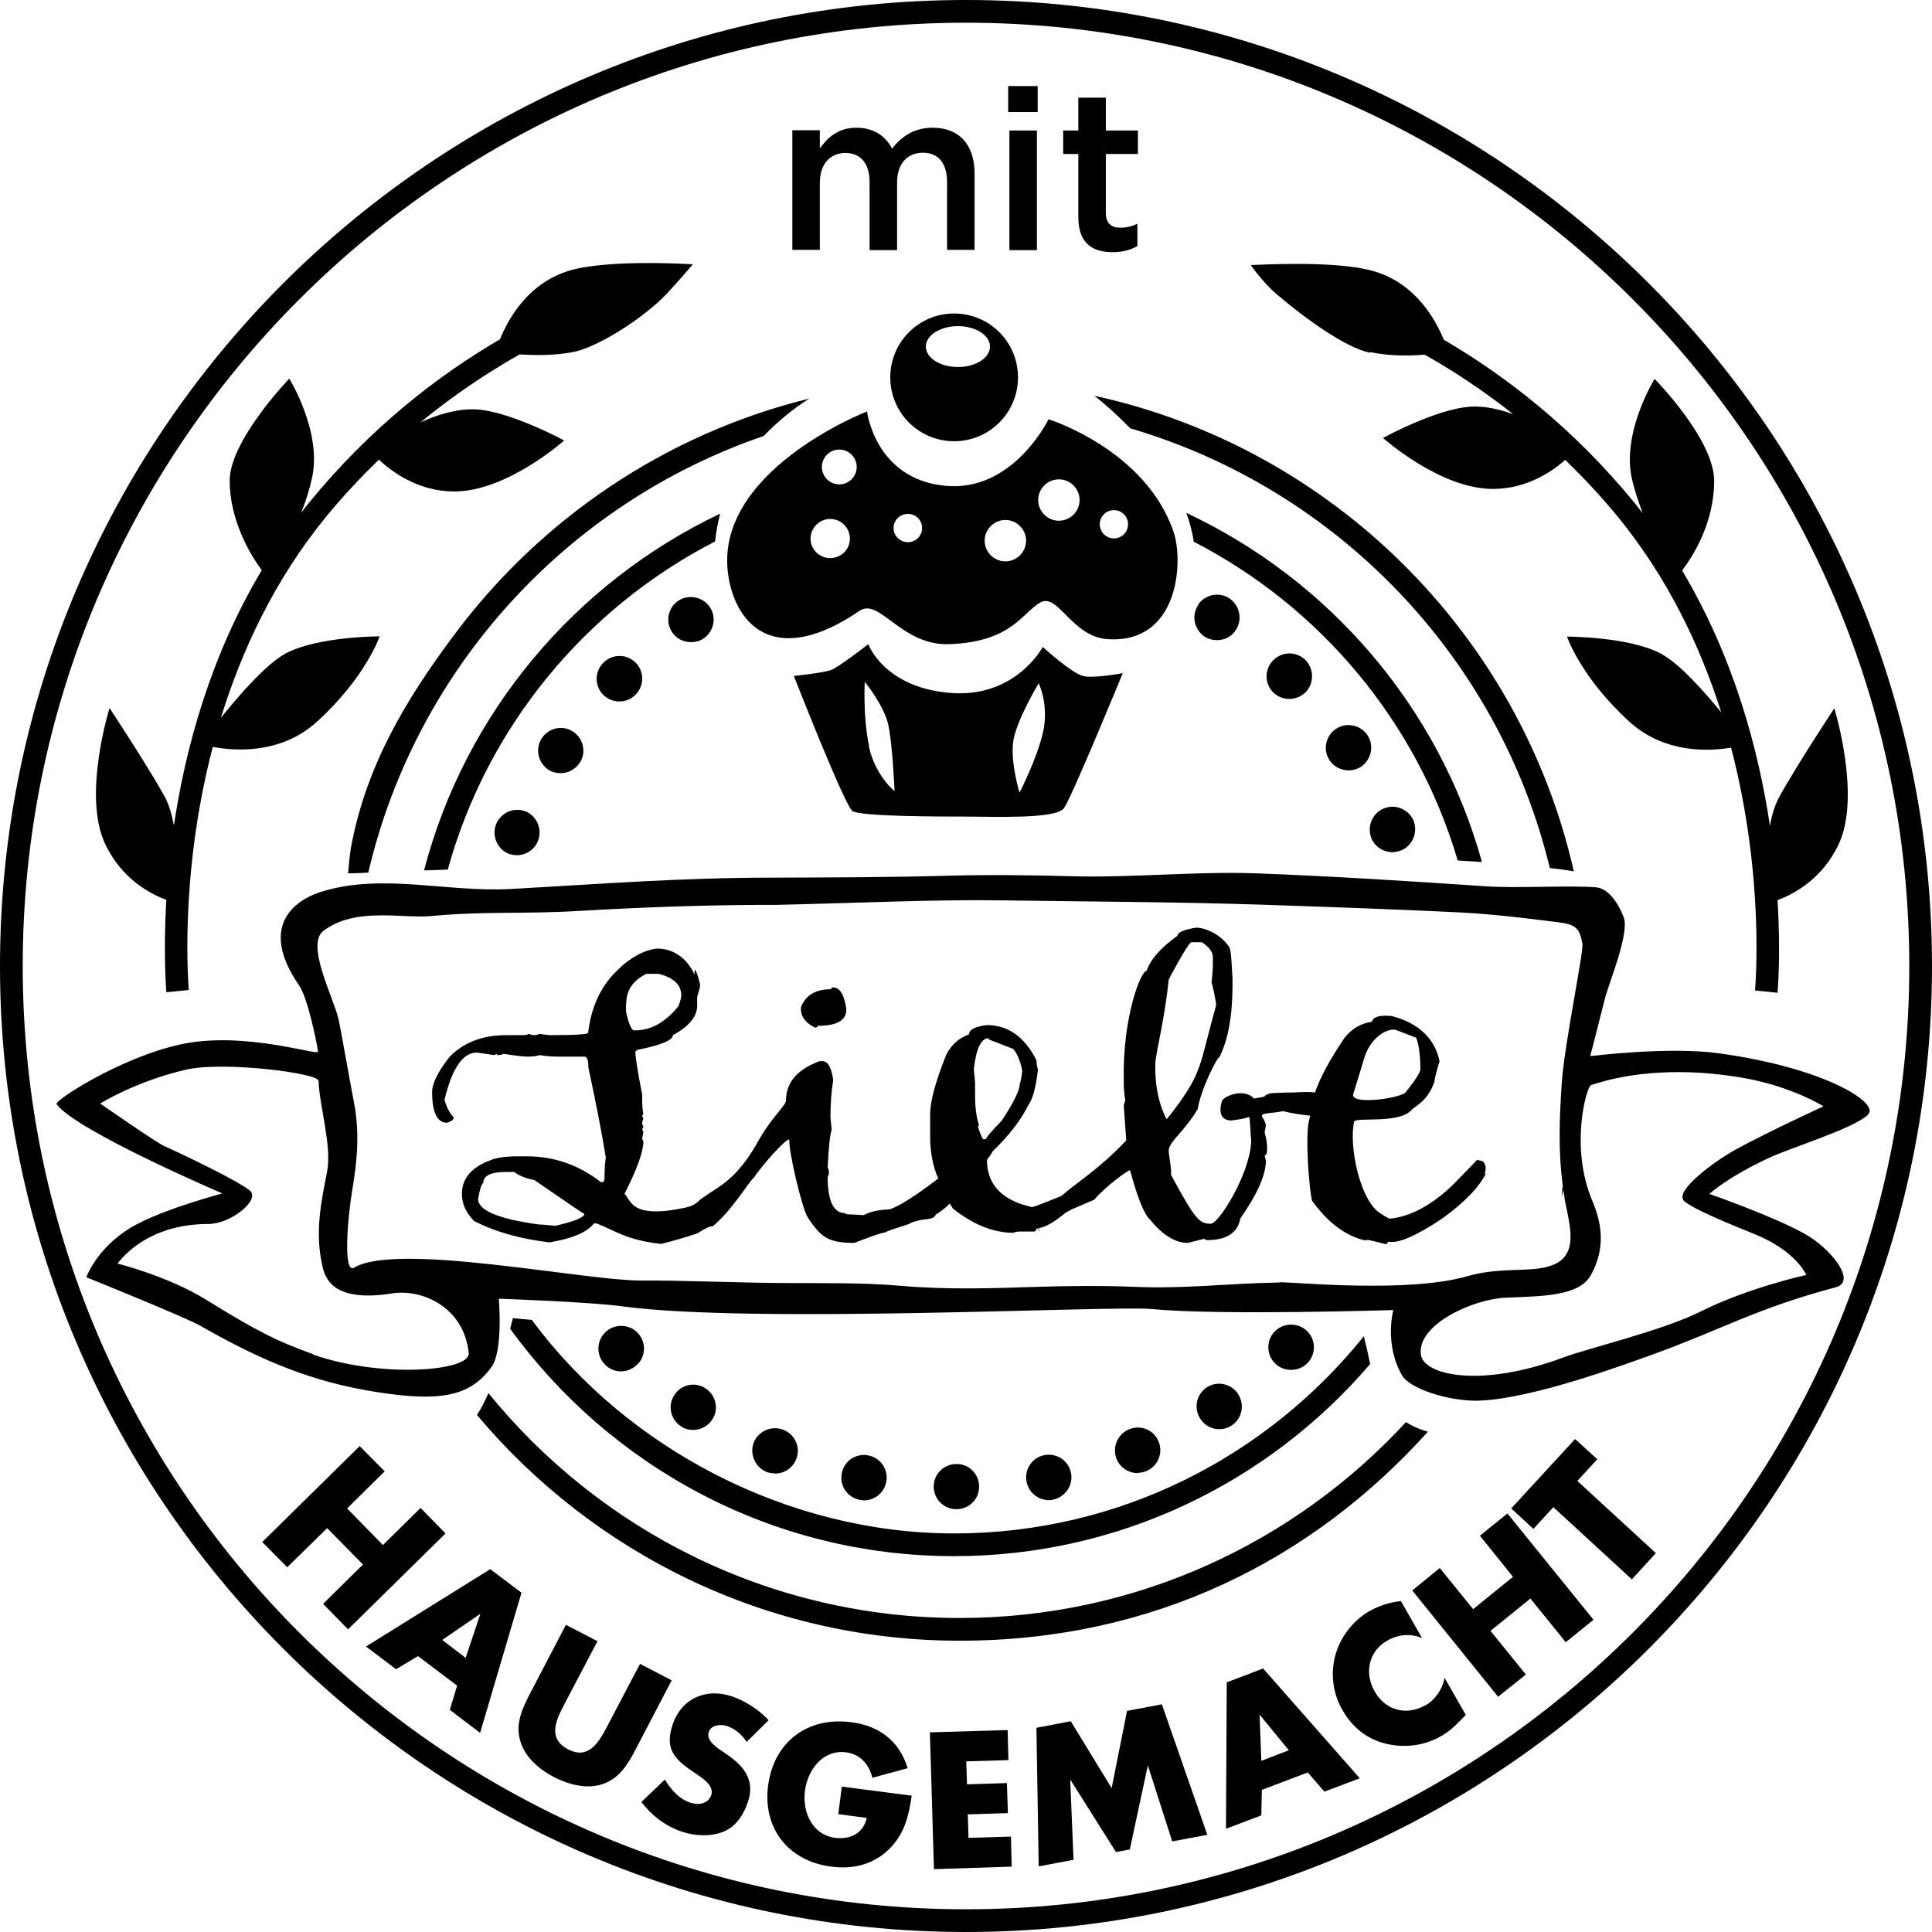 <?xml version="1.0" encoding="UTF-8"?> <svg xmlns="http://www.w3.org/2000/svg" id="b" viewBox="0 0 76.54 76.54"><g id="c"><path d="m55.16,33.76c.12,0,.23-.03.35-.07.46-.19.67-.72.49-1.18-.2-.46-.73-.67-1.18-.48-.46.19-.67.72-.49,1.18.14.34.48.55.83.55"></path><path d="m47.47,23.97c-.28.41-.16.97.25,1.25.15.1.32.14.49.14.3,0,.58-.13.75-.4.27-.41.16-.97-.25-1.25-.41-.28-.97-.16-1.25.25"></path><path d="m50.44,26.16c-.35.35-.35.92,0,1.27.18.17.4.26.64.26s.46-.09.64-.26c.35-.36.34-.93,0-1.28-.35-.35-.92-.35-1.27,0"></path><path d="m27.46,56.65c.29,0,.57-.14.75-.4.28-.41.16-.97-.25-1.24-.41-.28-.97-.17-1.24.25-.28.41-.16.97.25,1.24.15.11.32.15.49.15"></path><path d="m22.21,30.63c.29,0,.57-.14.75-.4.28-.4.16-.97-.25-1.24-.41-.28-.97-.16-1.24.25-.28.41-.16.97.25,1.25.15.1.32.14.49.14"></path><path d="m23.9,26.26c-.35.34-.35.92,0,1.27.18.17.4.26.64.26s.46-.09.64-.27c.35-.35.35-.92,0-1.27-.35-.35-.92-.35-1.27,0"></path><path d="m26.87,23.8c-.41.28-.52.84-.24,1.25.17.26.46.39.75.39.17,0,.34-.04.5-.15.4-.27.52-.84.24-1.24-.28-.41-.84-.52-1.25-.25"></path><path d="m30.7,58.38c.36,0,.69-.21.84-.56.19-.46-.03-.98-.49-1.17-.46-.19-.99.03-1.18.48-.19.46.04.99.49,1.18.11.04.22.06.33.06"></path><path d="m20.83,32.15c-.46-.19-.98.04-1.17.49s.03.99.48,1.18c.12.04.23.06.34.06.35,0,.69-.21.83-.56.19-.46-.04-.99-.49-1.18"></path><path d="m52.92,28.88c-.41.28-.52.84-.24,1.25.17.25.46.39.75.39.17,0,.34-.05.5-.15.4-.28.52-.84.24-1.25-.28-.41-.84-.52-1.25-.24"></path><path d="m25.25,54.06c.35-.35.35-.92,0-1.27-.35-.35-.93-.35-1.28,0-.35.35-.35.93,0,1.27.17.18.4.27.63.27s.46-.09.64-.27"></path><path d="m41.55,59.43c.05,0,.12,0,.17-.02.48-.1.81-.57.71-1.06-.1-.49-.57-.8-1.06-.7-.48.09-.8.57-.7,1.05.08.43.46.73.88.73"></path><path d="m45.07,58.35c.12,0,.23-.03.35-.07.45-.19.67-.72.48-1.17-.19-.47-.72-.68-1.18-.48-.45.19-.67.72-.48,1.18.14.34.48.55.83.55"></path><path d="m49.05,55.22c-.28-.41-.84-.53-1.25-.25-.41.28-.52.83-.24,1.25.17.26.46.4.74.4.17,0,.34-.04.5-.15h0c.41-.27.52-.83.25-1.24"></path><path d="m34.23,59.44c.42,0,.8-.3.88-.73.1-.48-.22-.96-.71-1.05-.48-.1-.96.21-1.05.71-.1.48.21.95.71,1.05.05,0,.11.02.17.02"></path><path d="m51.79,54.01c.35-.35.35-.92,0-1.27-.35-.35-.93-.35-1.28,0-.35.35-.35.92,0,1.27.18.18.41.26.64.26s.46-.08.64-.26"></path><path d="m38.79,58.89c0-.49-.4-.9-.9-.89-.49,0-.9.39-.9.89s.4.9.9.9.9-.39.9-.9"></path><path d="m21.06,52.29c-.49-.04-.74-.07-.74-.07,0,0-.04.16-.11.42,3.95,5.45,10.36,9.01,17.59,9.01,6.59,0,12.5-2.96,16.48-7.61-.09-.46-.18-.83-.25-1.1-3.82,4.75-9.67,7.81-16.23,7.81s-12.95-3.34-16.74-8.47"></path><path d="m18.89,56.05c4.58,5.46,11.45,8.95,19.13,8.95s13.97-3.2,18.55-8.28c-.12-.03-.19-.06-.19-.06,0,0-.31-.09-.68-.32-4.4,4.77-10.69,7.76-17.68,7.76-7.53,0-14.26-3.48-18.67-8.91-.14.32-.29.62-.45.86"></path><path d="m74.01,44.14c.45-.41-1.59-1.81-5.9-2.41-1.98-.28-5.11.11-5.11.11,0,0,.28-1.07.58-2.27.16-.63.98-2.59.75-3.22-.17-.46-.56-1.16-1.12-1.2-1.26-.08-3.12.05-4.38-.04-2.96-.2-6.07-.4-9.04-.51-2.47-.09-5,.19-7.47.11-1.39-.04-3.26-.06-4.64-.02-2.55.07-4.54.07-7.09.08-3.65,0-6.76.25-10.39.45-2.49.13-4.99-.62-7.38.08-1.27.37-2.54,1.47-.97,3.74.33.47.68,2.16.75,2.62.03.19-2.94-.84-5.47-.28-2.42.54-4.98,2.23-4.89,2.36.75,1.05,6.57,3.54,6.57,3.54,0,0-2.08.55-3.31,1.18-1.62.82-2.08,2.14-2.08,2.14,0,0,3.94,1.59,4.53,1.93,2.41,1.38,4.45,2.23,6.98,2.62,2.44.38,3.69.21,4.55-1.01.46-.65.28-2.69.28-2.69,0,0,3.65.13,4.87.3,5.19.71,19.44-.04,21,.11,2.66.26,9.57.04,9.57.04,0,0-.37,1.33.34,2.58.31.55,1.89,1.04,3.03,1.01,2.13-.06,5.9-1.47,6.96-1.85,2.7-.98,4.04-1.8,7.19-2.64.88-.23-.22-1.57-1.24-2.13-1.26-.7-3.76-1.57-3.76-1.57,0,0,.67-.63,2.3-1.4.92-.44,3.36-1.16,3.99-1.74m-61.6,9.49c-1.49-.53-2.32-.97-4.23-2.15-1.53-.95-3.52-1.44-3.52-1.44,0,0,1.03-1.57,3.59-1.57.9,0,2.02-.93,1.68-1.29-.32-.34-2.8-1.52-3.43-1.8-.3-.13-2.53-1.68-2.53-1.68,0,0,1.41-.89,3.43-1.35,1.47-.33,5.21.14,5.22.45.04,1.04.53,2.56.34,3.59-.23,1.18-.51,2.42-.17,3.82.14.59.62,1.35,2.75,1.01,1.15-.18,2.83.51,3.03,2.36.08.73-3.48,1.01-6.18.06m38.28-2.85c-2.02.03-3.73.26-5.74.17-1.27-.05-2.54-.04-3.8,0-1.82.06-3.64.12-5.45-.04-1.5-.13-3.01-.1-4.51-.11-1.64,0-4.16-.11-5.8-.1-2.25,0-9.65-1.53-11.34-.51-.45.27-.26-1.98-.07-3.1.2-1.19.29-2.28.06-3.46-.22-1.15-.51-2.83-.6-3.25-.2-.89-1.33-2.99-.6-3.54,1.28-.95,3.09-.47,4.27-.58,2.18-.2,3.63-.07,5.82-.2,2.84-.17,5.69-.25,7.78-.24,3.52-.08,6.3-.22,9.06-.18,3.4.05,6.8.06,10.21.17,2.65.09,5.3.18,7.94.31,1.26.07,2.52.22,3.77.38.77.09.91.24,1.02.86.06.3-.72,3.99-.82,5.55-.09,1.34-.14,2.67.04,4.01-.01.15-.03.31-.04.46.03-.08.04-.17.07-.25.03.17.04.35.08.52.23,1.11.54,2.26-.86,2.54-.8.16-1.85,0-3.03.34-2.37.68-6.82.23-7.43.24m15.97-3.27c.25.32,2.02,1.03,2.81,1.35,1.68.67,2.08,1.63,2.08,1.63,0,0-2.3.5-4.21,1.46-1.53.76-4.43,1.44-5.39,1.8-3.31,1.24-5.57.71-5.67-.11-.15-1.2,2.09-2.2,3.37-2.25,1.52-.06,2.91-.07,3.37-.9.62-1.12.39-2.14.06-2.92-.92-2.16-.23-4.55-.06-4.6,1.57-.53,3.69-.7,6.07-.28,1.91.34,3.14,1.12,3.14,1.12,0,0-2.09.96-3.42,1.68-1.04.57-2.41,1.66-2.13,2.02"></path><polygon points="16.66 59.74 15.17 61.21 13.75 59.76 15.24 58.29 14.25 57.29 10.39 61.09 11.38 62.09 12.96 60.54 14.38 61.98 12.8 63.54 13.79 64.55 17.65 60.75 16.66 59.74"></polygon><path d="m19.43,62.16l-4.93,3.07,1.19.9.87-.52,1.55,1.17-.29.96,1.2.91,1.64-5.55-1.23-.93Zm-.98,3.52l-.93-.71,1.5-1.03h.01s-.58,1.73-.58,1.73Z"></path><path d="m25.36,65.91l-1.33,2.53c-.33.62-.73,1.28-1.53.86-.8-.42-.49-1.12-.16-1.75l1.33-2.53-1.25-.65-1.41,2.7c-.32.62-.62,1.24-.38,1.96.19.6.75,1.08,1.31,1.37.56.29,1.26.48,1.87.3.72-.21,1.07-.81,1.39-1.43l1.41-2.7-1.25-.65Z"></path><path d="m28.82,69.52l-.31-.21c-.21-.15-.53-.39-.43-.69.09-.29.47-.32.72-.24.33.11.6.35.78.63l.87-.86c-.37-.41-.95-.78-1.47-.95-1.03-.34-2,.1-2.34,1.15-.33,1,.15,1.4.92,1.91.26.18.74.48.62.85-.12.36-.51.41-.82.31-.46-.15-.78-.52-1.02-.92l-.93.89c.41.54.97.97,1.62,1.18.52.17,1.11.2,1.62,0,.53-.21.82-.7.99-1.21.27-.83-.16-1.38-.81-1.83"></path><path d="m33.2,71.87l1.14.15c-.14.61-.64.86-1.25.79-.92-.12-1.31-1.03-1.2-1.87.11-.82.7-1.63,1.62-1.52.56.07.92.47,1.05,1.01l1.4-.38c-.33-1.07-1.12-1.68-2.23-1.82-1.73-.23-3.07.77-3.3,2.51-.22,1.69.8,2.99,2.5,3.21.9.12,1.73-.1,2.36-.76.57-.61.71-1.27.83-2.05l-2.77-.36-.14,1.1Z"></path><polygon points="38.37 72.81 38.34 71.88 39.93 71.83 39.89 70.64 38.31 70.69 38.28 69.78 39.95 69.73 39.92 68.54 36.84 68.63 37 74.05 40.08 73.95 40.05 72.76 38.37 72.81"></polygon><polygon points="44.65 67.78 44.04 70.84 42.42 68.19 41.06 68.45 41.15 73.94 42.53 73.68 42.4 70.54 42.42 70.53 44.21 73.37 44.76 73.27 45.47 69.96 45.48 69.96 46.44 72.95 47.83 72.69 46.03 67.52 44.65 67.78"></polygon><path d="m48.6,66.64l-.03,5.81,1.4-.53.02-1.01,1.82-.69.66.76,1.4-.53-3.83-4.35-1.44.55Zm1.37,3.12l-.07-1.82h.01s1.15,1.4,1.15,1.4l-1.09.42Z"></path><path d="m56.46,67.56c-.76.43-1.58.19-2-.55-.42-.73-.24-1.6.51-2.02.42-.24.93-.29,1.37-.09l-.84-1.47c-.45.05-.86.18-1.25.4-.66.38-1.17,1.05-1.36,1.79-.18.72-.08,1.48.29,2.12.4.7.99,1.18,1.77,1.35.74.17,1.51.06,2.16-.32.38-.22.62-.48.96-.83l-.84-1.47c-.08.45-.37.87-.77,1.1"></path><polygon points="58.63 60.84 59.94 62.47 58.36 63.75 57.04 62.12 55.95 63.01 59.35 67.22 60.45 66.34 59.05 64.61 60.63 63.33 62.03 65.06 63.13 64.17 59.72 59.96 58.63 60.84"></polygon><polygon points="63.28 57.81 62.4 57.01 59.87 59.76 60.75 60.57 61.54 59.71 64.65 62.57 65.6 61.53 62.49 58.67 63.28 57.81"></polygon><path d="m28.53,20.35c-5.73,2.72-10.1,7.88-11.73,14.13.3,0,.61-.02.94-.03,1.56-5.66,5.46-10.36,10.59-13,.04-.39.11-.75.2-1.1"></path><path d="m58.71,34.15c-1.7-6.13-6.04-11.17-11.71-13.83.13.37.24.75.29,1.14,5.01,2.58,8.84,7.13,10.46,12.63.33.02.65.04.95.06"></path><path d="m32.06,15.79c-5.7,1.4-10.64,4.77-14.05,9.34-1.97,2.63-3.52,5.25-4.11,8.47-.05.27-.11,1-.11,1,0,0,.29,0,.8-.03,1.89-8.1,7.89-14.64,15.67-17.3.59-.62,1.22-1.11,1.8-1.48"></path><path d="m62.35,34.52c-2.13-9.4-9.58-16.78-18.99-18.84.43.34.92.78,1.42,1.29,8.2,2.41,14.6,9.06,16.62,17.42.41.04.73.09.95.13"></path><path d="m35.27,14.95c0,1.4,1.13,2.53,2.53,2.53s2.53-1.13,2.53-2.53-1.13-2.53-2.53-2.53-2.53,1.13-2.53,2.53m3.95-1.22c0,.45-.57.81-1.27.81s-1.27-.36-1.27-.81.57-.81,1.27-.81,1.27.36,1.27.81"></path><path d="m42.9,26.78c-.47-.13-1.59-1.15-1.59-1.15,0,0-1.07,2.04-3.68,1.82-2.62-.22-3.23-1.93-3.23-1.93,0,0-1.18.92-1.49,1.03-.32.11-1.46.23-1.46.23,0,0,2.01,5.13,2.32,5.35.31.22,3.46.22,4.5.22s3.56.11,3.88-.33c.31-.43,2.33-5.35,2.33-5.35,0,0-1.19.22-1.57.11m-8.48,2.78c-.25-1.19-.17-2.55-.17-2.55,0,0,.76.93.93,1.7.17.76.25,2.63.25,2.63,0,0-.76-.59-1.02-1.78m6.9-.54c-.26,1.1-.93,2.38-.93,2.38,0,0-.34-1.1-.26-1.95.09-.85,1.02-2.38,1.02-2.38,0,0,.42.85.17,1.95"></path><path d="m37.39,19.24c-2.73-.3-3.04-2.94-3.04-2.94,0,0-6.17,2.39-5.49,6.55.32,1.97,1.91,3.59,5.19,1.35.79-.54,1.65,1.38,3.54,1.32,2.49-.08,2.91-1.25,3.62-1.65.71-.4,1.24,1.35,2.66,1.45,2.83.2,3.03-3.07,2.62-4.26-1.12-3.26-4.95-4.45-4.95-4.45,0,0-1.42,2.94-4.15,2.63m-4.5,2.87c-.43,0-.78-.35-.78-.77s.35-.78.78-.78.78.35.78.78-.35.77-.78.77m.36-2.92c-.38,0-.69-.31-.69-.69s.31-.69.69-.69.69.31.69.69-.31.69-.69.69m2.72,2.29c-.31,0-.57-.25-.57-.56s.25-.56.57-.56.56.25.56.56-.25.56-.56.56m8.16-1.27c.31,0,.56.25.56.56s-.25.56-.56.56-.56-.25-.56-.56.25-.56.56-.56m-2.18-1.22c.45,0,.82.37.82.82s-.37.82-.82.82-.82-.37-.82-.82.37-.82.82-.82m-2.12,3.25c-.45,0-.82-.37-.82-.82s.37-.82.82-.82.82.37.82.82-.37.82-.82.82"></path><path d="m32.48,7.24c0-.74.41-1.18,1.01-1.18s.96.41.96,1.15v2.7h1.09v-2.68c0-.76.42-1.18,1.02-1.18s.96.4.96,1.16v2.69h1.09v-3.03c0-1.16-.63-1.81-1.66-1.81-.72,0-1.22.33-1.61.83-.25-.5-.73-.83-1.41-.83-.73,0-1.14.39-1.45.82v-.72h-1.09v4.74h1.09v-2.67Z"></path><rect x="39.99" y="5.17" width="1.09" height="4.74"></rect><rect x="39.94" y="3.41" width="1.17" height="1.03"></rect><path d="m42.72,8.6c0,1.04.56,1.39,1.36,1.39.4,0,.71-.09.98-.24v-.89c-.21.11-.43.16-.67.16-.37,0-.58-.17-.58-.59v-2.33h1.27v-.93h-1.27v-1.3h-1.09v1.3h-.6v.93h.6v2.5Z"></path><path d="m58.83,46.51v-.06c.06-.2.02-.35-.1-.45l-.21-.05-.94.97c-.86.83-1.7,1.28-2.52,1.36-.06-.01-.18-.09-.39-.22-.82-.54-1.24-2.73-1.02-3.64.18-.16,1.84.1,2.28-.46.21-.18.64-.37.9-1.11,0-.16.17-.7.2-.81-.22-1.08-1.09-1.59-1.91-1.79-.47-.04-.72.03-.77.23-.43.06-.79.27-1.08.63-.63.93-1,1.65-1.17,2.17-.22-.03-.51-.02-.83,0-.47,0-.92.03-.92.03,0,0-.2.04-.27.14-.23.04-.38.07-.4.07-.41-.45-1.28-.07-1.28.14,0,0-.25.73.39.73.43-.07.32-.03.7-.14.03.04.04.48.08.98-.07,1.32-1.29,3.25-1.6,3.25-.44,0-.6-.12-1.58-1.94.04-.19-.09-.78-.09-.95,0-.35.62-.76,1.15-1.65.11-.75.77-2.07.87-2.07.5-1.04.51-2.3.51-3.08-.03-.43-.04-.99-.11-1.23-.29-.5-.94-.81-1.33-.81-.49.08-.74.19-.74.32-.67.48-1.08.95-1.22,1.39-.24,0-.96,1.85-.91,4.33v.1c0,.23.02.46.06.7l-.06.21.1,1.38c-1.11,1.17-2.01,1.7-2.57,2.2-.41.16-.85.35-1.14.44-.06,0-.2-.04-.43-.11-.92-.31-1.38-.9-1.38-1.76.14-.18.21-.29.21-.32.67-.65,1.15-1.27,1.44-1.87.16-.21.29-.67.37-1.39-.04-.14-.06-.27-.06-.37-.47-.93-1.13-1.39-1.97-1.39-.46.06-.7.18-.7.37-.4.14-.7.41-.9.8-.43,1.07-.64,1.85-.64,2.35v.9c0,.63.11,1.18.32,1.66-.89.68-1.53,1.09-1.92,1.22-.49.02-.82.11-1.03.23-.24-.01-.46-.03-.58-.03-.11,0-.16-.02-.16-.05-.46,0-.69-.48-.69-1.44.04-.07.05-.12.05-.16,0-.08-.02-.15-.05-.21.04-.81.09-1.31.16-1.49l-.05-.48c0-.58.04-1.08.11-1.49-.07-.5-.21-.75-.43-.75h-.11c-.89.33-1.33.85-1.33,1.55,0,.22-.56.64-1.12,1.65-.88,1.57-1.62,1.79-2.11,2.17-.29.15-.24.33-.84.45-2.13.44-2.07-.35-2.33-.56.5-.99.75-1.68.75-2.08l-.05-.11.05-.27-.05-.1.05-.1-.05-.11c0-.08.02-.15.05-.21l-.05-.1.05-.11c-.04-.11-.05-.36-.05-.75-.18-.92-.27-1.49-.27-1.71.04,0,.05-.02.05-.05.96-.19,1.44-.39,1.44-.59.64-.35.96-.74.96-1.17v-.32c0-.1.17-.47.1-.58,0-.04-.24-.88-.2-.32-.32-.71-.89-1.04-1.49-1.04-.52.05-1.12.4-1.55.84-.88.82-1.1,1.85-1.18,2.49,0,.07-.5.1-1.49.1-.09,0-.23-.02-.43-.05-.07.03-.14.05-.21.05s-.15-.02-.21-.05c-.06.03-.13.05-.22.05h-.69c-.94,0-1.68.29-2.24.86-.46.59-.69,1.05-.69,1.39,0,.82.2,1.22.59,1.22.16-.05.25-.11.27-.21-.15-.14-.28-.38-.37-.7.3-1.24.72-1.87,1.28-1.87.04,0,.27.04.69.1l.11-.05v.05c.12,0,.21-.02.26-.05.45.07.77.11.96.11s.35-.02.48-.06c.23.04.46.06.69.06h1.07c.11,0,.16.14.16.43.32,1.49.55,2.68.69,3.57-.03.23-.05.47-.05.7v.16l-.05.11h-.1c-.87-.68-1.85-1.02-2.94-1.02h-.37c-.49,0-.85.06-1.07.16-.75.28-1.12.72-1.12,1.33,0,.39.16.74.48,1.07.83.43,1.82.71,2.99.85.9-.15,1.49-.4,1.76-.75h.11c.73.28,1.17.66,2.55.81.32-.07,1.21-.33,1.46-.43.27-.18.46-.27.59-.27.78-.64,1.53-1.92,1.63-1.92.09-.2,1.2-1.52,1.4-1.52-.03.49.51,2.75.73,3.09.53.81.84,1.01,1.85,1.01.18-.07,1.04-.41,1.21-.41.17-.12,1.04-.33,1.04-.39.55-.21.88-.07.97-.32.2-.12.39-.27.56-.44.04.06.07.12.12.2.81.64,1.61.96,2.4.96.06-.03.14-.05.21-.05h.59c.07,0,.11-.04.11-.11.02,0,.05-.01.08-.02,0,.06.01.13.01.16,0,.06,0-.06.02-.17.26-.04.61-.24,1.05-.61.08-.04.14-.07.22-.12l.91-.39c.45-.53,1.33-1.17,1.42-1.17.29,1.08.55,1.74.8,1.97.5.61,1,.91,1.49.91l.64-.16.11.05c.78,0,1.22-.28,1.33-.86.67-.96,1.01-1.72,1.01-2.29l-.05-.21c.07,0,.1-.09.1-.27s-.03-.4-.1-.64l.05-.27c0-.07-.05-.19-.16-.37,0-.14.33-.1.85-.2.29.08.67.14,1.07.18l-.05.19c-.16.66.01,2.77.12,3.18.62.86,1.32,1.39,2.09,1.57.07-.02.14-.02.22,0l.57.14c.07.02.11-.01.13-.09.38.09,1.09-.21,2.14-.91.87-.63,1.45-1.22,1.74-1.79m-34.06-6.73c0-.53.27-.92.8-1.18h.48c.6.15.9.44.9.85,0,.1-.04.24-.11.43-.52.64-1.09.96-1.71.96h-.05c-.1,0-.21-.25-.32-.75v-.32Zm-2.83,8.8c-.37-.04-.58-.05-.64-.05-1.6-.22-2.4-.56-2.4-1.01.07-.39.14-.61.21-.64,0-.29.3-.43.9-.43h.32c.2.15.47.26.8.32,1.29.89,1.95,1.34,1.98,1.34,0,.14-.39.3-1.18.48m16.98-3.43s-.12-.18-.21-.54h.05c-.11-.35-.16-.74-.16-1.18v-.53l-.05-.53c.09-.82.29-1.23.59-1.23v.05l.96.37c.15.15.28.44.37.86-.03.29-.07.47-.1.53,0,.24-.23.72-.7,1.44-.42.44-.64.69-.64.75h-.11Zm6.82-2.97c0-.42.36-1.68.53-3.36,0,0,.75-1.44.9-1.48h.42c.28.19.43.38.43.59v.27c0,.19-.02.44-.05.75.04.06.18.77.18.89-.35,1.23-.55,2.2-.73,2.58-.27.79-1.23,1.93-1.23,1.93,0,0-.48-.78-.45-2.16m8.09.36l.2-.67c.29-.84.94-1.14,1.23-1.07l.81.31c.11.2.18.83.17,1.29-.11.3-.51.78-.56.84-.06.25-2.21.57-2.1.11l.25-.81Z"></path><path d="m32.26,40.71c.09,0,.13-.02.13-.07.76,0,1.14-.21,1.14-.65-.08-.58-.25-.87-.53-.87-.05,0-.07.02-.07.07-.62,0-1.02.24-1.2.72v.07c0,.3.18.54.54.72"></path><path d="m6.59,35.64c-.13,2.2,0,3.63,0,3.67l.89-.09c0-.07-.41-4.43.95-9.63.85.16,2.7.31,4.14-1.01,1.93-1.76,2.47-3.37,2.47-3.37,0,0-2.43,0-3.71.67-.77.41-1.85,1.65-2.58,2.56.82-2.65,2.11-5.45,4.17-7.97.68-.83,1.38-1.57,2.09-2.26.48.45,1.52,1.25,2.96,1.26,2.1.02,4.38-2.02,4.38-2.02,0,0-2.12-1.15-3.48-1.23-.74-.04-1.52.2-2.21.51,1.34-1.1,2.67-1.98,3.93-2.69.6.04,1.4.05,2.15-.1.93-.19,2.74-1.31,3.69-2.32.53-.57,1.02-1.15,1.02-1.15-.05,0-3.29-.21-4.85.24-1.68.48-2.48,1.95-2.79,2.73-2.43,1.42-5.12,3.48-7.57,6.48-.11.13-.21.27-.31.4.18-.45.33-.92.43-1.38.41-1.83-.9-3.94-.9-3.94,0,0-2.36,2.45-2.36,4.04s.83,2.96,1.27,3.55c-2.05,3.43-3.03,7.1-3.48,10.11-.08-.42-.19-.81-.36-1.13-.64-1.17-2.19-3.52-2.19-3.52,0,0-1.08,3.45-.18,5.37.66,1.42,1.83,2.01,2.43,2.23"></path><path d="m54.29,13.95c.75.16,1.55.15,2.15.1,1.12.63,2.31,1.41,3.51,2.36-.55-.2-1.13-.33-1.68-.3-1.36.08-3.48,1.24-3.48,1.24,0,0,2.28,2.04,4.38,2.02,1.33-.01,2.32-.69,2.84-1.15.71.69,1.41,1.43,2.09,2.26,1.99,2.44,3.27,5.15,4.09,7.74-.72-.88-1.68-1.95-2.4-2.33-1.27-.67-3.71-.67-3.71-.67,0,0,.54,1.61,2.47,3.37,1.38,1.26,3.14,1.18,4.03,1.03,1.36,5.19.95,9.55.95,9.62l.89.09s.14-1.47,0-3.67c.6-.22,1.77-.81,2.43-2.23.89-1.92-.18-5.37-.18-5.37,0,0-1.55,2.35-2.19,3.53-.17.32-.29.71-.36,1.13-.45-3.02-1.43-6.68-3.48-10.12.45-.59,1.27-1.9,1.27-3.55s-2.36-4.04-2.36-4.04c0,0-1.31,2.11-.9,3.95.1.45.26.92.43,1.38-.1-.13-.2-.27-.31-.4-2.44-2.99-5.14-5.06-7.57-6.48-.32-.78-1.11-2.24-2.79-2.72-1.56-.45-4.8-.23-4.86-.24,0,0,.47.68,1.02,1.15,1.17,1,2.76,2.13,3.69,2.32"></path><path d="m38.27,0C17.17,0,0,17.17,0,38.27s17.17,38.27,38.27,38.27,38.27-17.17,38.27-38.27S59.37,0,38.27,0m0,75.64C17.66,75.64.9,58.87.9,38.27S17.66.9,38.27.9s37.37,16.76,37.37,37.37-16.76,37.37-37.37,37.37"></path></g></svg> 